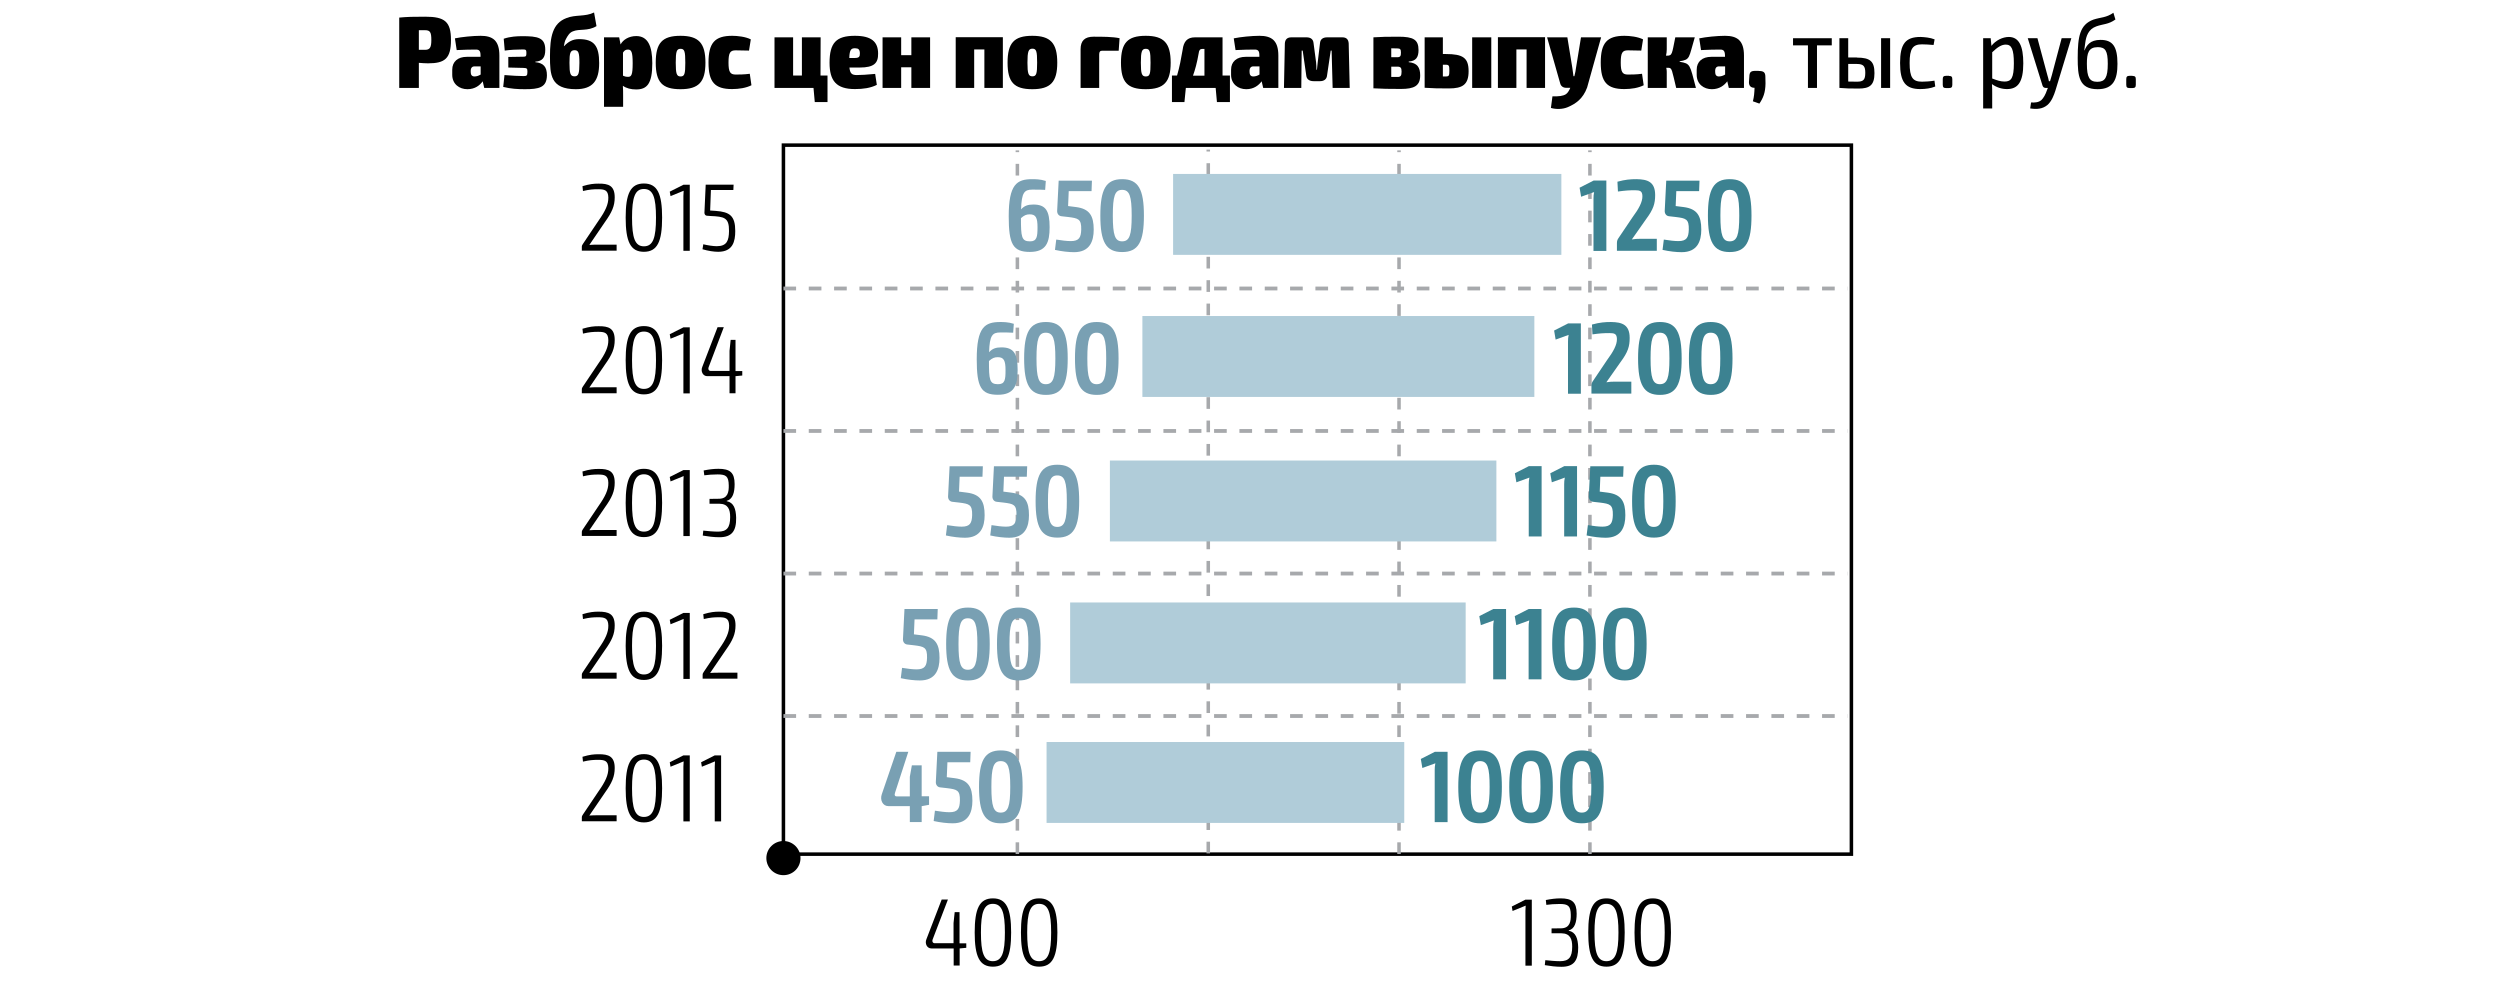 <?xml version="1.0" encoding="utf-8"?>
<!-- Generator: Adobe Illustrator 21.1.0, SVG Export Plug-In . SVG Version: 6.00 Build 0)  -->
<svg version="1.1" id="Слой_1" xmlns="http://www.w3.org/2000/svg" xmlns:xlink="http://www.w3.org/1999/xlink" x="0px" y="0px"
	 viewBox="0 0 196.19 77.54" style="enable-background:new 0 0 196.19 77.54;" xml:space="preserve">
<style type="text/css">
	.st0{fill:#FFFFFF;}
	.st1{fill:none;stroke:#000000;stroke-width:0.277;stroke-miterlimit:10;}
	.st2{fill:none;stroke:#A7A9AC;stroke-width:0.3;stroke-miterlimit:10;stroke-dasharray:0.994,0.994;}
	.st3{fill:none;stroke:#A7A9AC;stroke-width:0.277;stroke-miterlimit:10;stroke-dasharray:0.918,0.918;}
	.st4{fill:#B0CCD9;}
	.st5{fill:#79A0B3;}
	.st6{fill:#3C8291;}
</style>
<g>
	<polygon class="st0" points="0,0 0,77.54 196.19,77.54 196.19,0 0,0 	"/>
	<rect x="61.48" y="11.39" class="st1" width="83.81" height="55.64"/>
	<path class="st2" d="M61.48,45.01h83.51 M61.48,33.82h83.51 M61.48,56.19h83.51 M61.48,22.64h83.51"/>
	<path class="st3" d="M79.84,67.02V11.8 M124.77,67.02V11.8"/>
	<g>
		<path d="M48.24,15.49c0,0.67-0.21,1.16-0.77,1.94l-1.22,1.79c0.22-0.02,0.48-0.02,0.7-0.02h1.44v0.47h-2.73v-0.3
			c0-0.09,0.03-0.15,0.08-0.22l1.23-1.83c0.53-0.75,0.78-1.28,0.77-1.82c-0.01-0.59-0.31-0.65-0.8-0.65c-0.39,0-0.68,0.02-1.19,0.14
			l-0.04-0.38c0.57-0.17,0.89-0.2,1.26-0.2C47.76,14.4,48.24,14.57,48.24,15.49z"/>
		<path d="M51.96,17.08c0,1.87-0.37,2.68-1.43,2.68s-1.43-0.81-1.43-2.68s0.37-2.68,1.43-2.68S51.96,15.21,51.96,17.08z M49.6,17.08
			c0,1.59,0.23,2.25,0.93,2.25c0.72,0,0.95-0.66,0.95-2.25s-0.23-2.25-0.95-2.25C49.83,14.83,49.6,15.49,49.6,17.08z"/>
		<path d="M53.63,19.67v-4.29c0-0.14,0.01-0.28,0.02-0.41l-1.03,0.42l-0.06-0.35l1.07-0.54h0.5v5.18H53.63z"/>
		<path d="M55.79,14.91l-0.06,1.61l0.44,0.03c1.1,0.08,1.53,0.39,1.53,1.58c0,0.82-0.19,1.63-1.34,1.63c-0.34,0-0.79-0.07-1.23-0.2
			l0.06-0.39c0.38,0.09,0.78,0.15,1.06,0.15c0.8,0,0.95-0.45,0.96-1.19c0.01-1.07-0.38-1.13-1.47-1.18l-0.26-0.02
			c-0.11,0-0.2-0.1-0.2-0.23l0.1-2.21h2.19l-0.02,0.42H55.79z"/>
	</g>
	<g>
		<path d="M48.24,26.68c0,0.67-0.21,1.16-0.77,1.94l-1.22,1.79c0.22-0.02,0.48-0.02,0.7-0.02h1.44v0.47h-2.73v-0.3
			c0-0.09,0.03-0.15,0.08-0.22l1.23-1.83c0.53-0.75,0.78-1.28,0.77-1.82c-0.01-0.59-0.31-0.65-0.8-0.65c-0.39,0-0.68,0.02-1.19,0.14
			l-0.04-0.38c0.57-0.17,0.89-0.2,1.26-0.2C47.76,25.59,48.24,25.76,48.24,26.68z"/>
		<path d="M51.96,28.27c0,1.87-0.37,2.68-1.43,2.68s-1.43-0.81-1.43-2.68s0.37-2.68,1.43-2.68S51.96,26.4,51.96,28.27z M49.6,28.27
			c0,1.59,0.23,2.25,0.93,2.25c0.72,0,0.95-0.66,0.95-2.25s-0.23-2.25-0.95-2.25C49.83,26.02,49.6,26.68,49.6,28.27z"/>
		<path d="M53.63,30.86v-4.29c0-0.14,0.01-0.28,0.02-0.41l-1.03,0.42l-0.06-0.35l1.07-0.54h0.5v5.18H53.63z"/>
		<path d="M57.72,29.52v1.34h-0.47v-1.34h-1.75c-0.34,0-0.53-0.38-0.39-0.72l1.2-3.12h0.49l-1.18,3.11
			c-0.08,0.19,0.01,0.32,0.15,0.32h1.48v-1.58l0.09-0.86h0.38v2.45h0.53v0.35L57.72,29.52z"/>
	</g>
	<g>
		<path d="M48.24,37.88c0,0.67-0.21,1.16-0.77,1.94l-1.22,1.79c0.22-0.02,0.48-0.02,0.7-0.02h1.44v0.47h-2.73v-0.3
			c0-0.09,0.03-0.15,0.08-0.22l1.23-1.83c0.53-0.75,0.78-1.28,0.77-1.82c-0.01-0.59-0.31-0.65-0.8-0.65c-0.39,0-0.68,0.02-1.19,0.14
			l-0.04-0.38c0.57-0.17,0.89-0.2,1.26-0.2C47.76,36.79,48.24,36.96,48.24,37.88z"/>
		<path d="M51.96,39.47c0,1.87-0.37,2.68-1.43,2.68s-1.43-0.81-1.43-2.68s0.37-2.68,1.43-2.68S51.96,37.6,51.96,39.47z M49.6,39.47
			c0,1.59,0.23,2.25,0.93,2.25c0.72,0,0.95-0.66,0.95-2.25s-0.23-2.25-0.95-2.25C49.83,37.22,49.6,37.88,49.6,39.47z"/>
		<path d="M53.63,42.06v-4.29c0-0.14,0.01-0.28,0.02-0.41l-1.03,0.42l-0.06-0.35l1.07-0.54h0.5v5.18H53.63z"/>
		<path d="M57.65,37.99c0,0.65-0.14,1.19-0.62,1.31v0.03c0.56,0.11,0.72,0.61,0.74,1.3c0.02,1.04-0.34,1.53-1.31,1.53
			c-0.45,0-0.9-0.06-1.31-0.13l0.04-0.39c0.41,0.04,0.77,0.08,1.16,0.08c0.68,0,0.95-0.3,0.95-1.14c0-0.59-0.15-1.04-0.85-1.05
			h-0.77v-0.38l0.77-0.01c0.68-0.02,0.75-0.56,0.74-1.05c-0.01-0.71-0.21-0.86-0.87-0.86c-0.39,0-0.77,0.03-1.05,0.07l-0.05-0.38
			c0.41-0.08,0.77-0.13,1.16-0.13C57.28,36.79,57.65,37.08,57.65,37.99z"/>
	</g>
	<g>
		<path d="M48.24,49.08c0,0.67-0.21,1.16-0.77,1.94l-1.22,1.79c0.22-0.02,0.48-0.02,0.7-0.02h1.44v0.47h-2.73v-0.3
			c0-0.09,0.03-0.15,0.08-0.22l1.23-1.83c0.53-0.75,0.78-1.28,0.77-1.82c-0.01-0.59-0.31-0.65-0.8-0.65c-0.39,0-0.68,0.02-1.19,0.14
			l-0.04-0.38c0.57-0.17,0.89-0.2,1.26-0.2C47.76,48,48.24,48.17,48.24,49.08z"/>
		<path d="M51.96,50.68c0,1.87-0.37,2.68-1.43,2.68s-1.43-0.81-1.43-2.68S49.48,48,50.54,48S51.96,48.81,51.96,50.68z M49.6,50.68
			c0,1.59,0.23,2.25,0.93,2.25c0.72,0,0.95-0.66,0.95-2.25s-0.23-2.25-0.95-2.25C49.83,48.42,49.6,49.08,49.6,50.68z"/>
		<path d="M53.63,53.27v-4.29c0-0.14,0.01-0.28,0.02-0.41l-1.03,0.42l-0.06-0.35l1.07-0.54h0.5v5.18H53.63z"/>
		<path d="M57.72,49.08c0,0.67-0.21,1.16-0.77,1.94l-1.22,1.79c0.22-0.02,0.48-0.02,0.7-0.02h1.44v0.47h-2.73v-0.3
			c0-0.09,0.03-0.15,0.08-0.22l1.23-1.83c0.53-0.75,0.78-1.28,0.77-1.82c-0.01-0.59-0.31-0.65-0.8-0.65c-0.39,0-0.68,0.02-1.19,0.14
			l-0.04-0.38c0.57-0.17,0.89-0.2,1.26-0.2C57.24,48,57.72,48.17,57.72,49.08z"/>
	</g>
	<g>
		<path d="M48.24,60.27c0,0.67-0.21,1.16-0.77,1.94L46.25,64c0.22-0.02,0.48-0.02,0.7-0.02h1.44v0.47h-2.73v-0.3
			c0-0.09,0.03-0.15,0.08-0.22l1.23-1.83c0.53-0.75,0.78-1.28,0.77-1.82c-0.01-0.59-0.31-0.65-0.8-0.65c-0.39,0-0.68,0.02-1.19,0.14
			l-0.04-0.38c0.57-0.17,0.89-0.2,1.26-0.2C47.76,59.18,48.24,59.36,48.24,60.27z"/>
		<path d="M51.96,61.86c0,1.87-0.37,2.68-1.43,2.68s-1.43-0.81-1.43-2.68s0.37-2.68,1.43-2.68S51.96,59.99,51.96,61.86z M49.6,61.86
			c0,1.59,0.23,2.25,0.93,2.25c0.72,0,0.95-0.66,0.95-2.25s-0.23-2.25-0.95-2.25C49.83,59.61,49.6,60.27,49.6,61.86z"/>
		<path d="M53.63,64.45v-4.29c0-0.14,0.01-0.28,0.02-0.41l-1.03,0.42l-0.06-0.35l1.07-0.54h0.5v5.18H53.63z"/>
		<path d="M56.09,64.45v-4.29c0-0.14,0.01-0.28,0.02-0.41l-1.03,0.42l-0.06-0.35l1.07-0.54h0.5v5.18H56.09z"/>
	</g>
	<g>
		<path d="M75.31,74.43v1.34h-0.47v-1.34h-1.75c-0.34,0-0.53-0.38-0.39-0.72l1.2-3.12h0.49L73.2,73.7
			c-0.08,0.19,0.01,0.32,0.15,0.32h1.48v-1.58l0.09-0.86h0.38v2.45h0.53v0.35L75.31,74.43z"/>
		<path d="M79.35,73.18c0,1.87-0.37,2.68-1.43,2.68s-1.43-0.81-1.43-2.68s0.37-2.68,1.43-2.68S79.35,71.31,79.35,73.18z
			 M76.98,73.18c0,1.59,0.23,2.25,0.93,2.25c0.72,0,0.95-0.66,0.95-2.25s-0.23-2.25-0.95-2.25C77.22,70.93,76.98,71.59,76.98,73.18z
			"/>
		<path d="M82.98,73.18c0,1.87-0.37,2.68-1.43,2.68s-1.43-0.81-1.43-2.68s0.37-2.68,1.43-2.68S82.98,71.31,82.98,73.18z
			 M80.61,73.18c0,1.59,0.23,2.25,0.93,2.25c0.72,0,0.95-0.66,0.95-2.25s-0.23-2.25-0.95-2.25C80.85,70.93,80.61,71.59,80.61,73.18z
			"/>
	</g>
	<g>
		<path d="M119.71,75.77v-4.29c0-0.14,0.01-0.28,0.02-0.41l-1.03,0.42l-0.06-0.35l1.07-0.54h0.5v5.18H119.71z"/>
		<path d="M123.73,71.7c0,0.65-0.14,1.19-0.62,1.31v0.03c0.55,0.11,0.72,0.61,0.74,1.3c0.01,1.04-0.34,1.53-1.31,1.53
			c-0.45,0-0.9-0.06-1.31-0.13l0.04-0.39c0.41,0.04,0.77,0.08,1.16,0.08c0.68,0,0.95-0.3,0.95-1.14c0-0.59-0.15-1.04-0.85-1.05
			h-0.77v-0.38l0.77-0.01c0.68-0.02,0.75-0.56,0.74-1.05c-0.01-0.71-0.21-0.86-0.87-0.86c-0.39,0-0.77,0.03-1.05,0.07l-0.04-0.38
			c0.41-0.08,0.77-0.13,1.16-0.13C123.36,70.5,123.73,70.79,123.73,71.7z"/>
		<path d="M127.5,73.18c0,1.87-0.37,2.68-1.43,2.68s-1.43-0.81-1.43-2.68s0.37-2.68,1.43-2.68S127.5,71.31,127.5,73.18z
			 M125.13,73.18c0,1.59,0.23,2.25,0.93,2.25c0.72,0,0.95-0.66,0.95-2.25s-0.23-2.25-0.95-2.25
			C125.36,70.93,125.13,71.59,125.13,73.18z"/>
		<path d="M131.13,73.18c0,1.87-0.37,2.68-1.43,2.68s-1.43-0.81-1.43-2.68s0.37-2.68,1.43-2.68S131.13,71.31,131.13,73.18z
			 M128.76,73.18c0,1.59,0.23,2.25,0.93,2.25c0.72,0,0.95-0.66,0.95-2.25s-0.23-2.25-0.95-2.25
			C128.99,70.93,128.76,71.59,128.76,73.18z"/>
	</g>
	<path d="M62.82,67.34c0-0.74-0.6-1.34-1.34-1.34c-0.74,0-1.34,0.6-1.34,1.34s0.6,1.34,1.34,1.34
		C62.23,68.68,62.82,68.08,62.82,67.34"/>
	<path class="st3" d="M109.79,67.02V11.8 M94.82,66.97V11.74"/>
	<polygon class="st4" points="89.65,31.15 89.65,24.8 120.41,24.8 120.41,31.15 89.65,31.15 	"/>
	<polygon class="st4" points="87.1,42.49 87.1,36.14 117.43,36.14 117.43,42.49 87.1,42.49 	"/>
	<polygon class="st4" points="83.98,53.63 83.98,47.28 115.02,47.28 115.02,53.63 83.98,53.63 	"/>
	<polygon class="st4" points="82.13,64.58 82.13,58.23 110.2,58.23 110.2,64.58 82.13,64.58 	"/>
	<polygon class="st4" points="92.06,20 92.06,13.65 122.53,13.65 122.53,20 92.06,20 	"/>
	<g>
		<path d="M35.39,3.14c0,1.45-0.47,1.83-1.8,1.83c-0.24,0-0.49-0.02-0.72-0.04V6.9h-1.54V1.38c0.64-0.06,1.08-0.07,2.04-0.07
			C34.92,1.31,35.39,1.71,35.39,3.14z M33.35,3.91c0.38,0,0.5-0.17,0.5-0.77c0-0.62-0.1-0.77-0.5-0.77h-0.48v1.54H33.35z"/>
	</g>
	<g>
		<path d="M39.19,4.36V6.9h-1.19l-0.12-0.52C37.66,6.69,37.28,7,36.68,7c-0.63,0-1.19-0.4-1.19-1.13v-0.4
			c0-0.64,0.45-1.01,1.14-1.01h1.08V4.34C37.71,4,37.61,3.89,37.35,3.89c-0.4,0-0.93,0.01-1.51,0.04l-0.14-0.92
			c0.52-0.11,1.42-0.2,2.02-0.2C38.66,2.81,39.19,3.17,39.19,4.36z M37.72,5.85V5.21h-0.49c-0.18,0-0.29,0.13-0.29,0.31v0.14
			c0,0.22,0.1,0.34,0.29,0.34C37.39,6,37.56,5.95,37.72,5.85z"/>
		<path d="M42.79,3.91c0,0.62-0.23,0.89-0.78,0.93v0.04c0.65,0.06,0.91,0.38,0.91,1.03C42.91,6.87,42.3,7,41.19,7
			c-0.57,0-1.11-0.03-1.7-0.18l0.1-0.93c0.6,0.05,1.13,0.08,1.5,0.08c0.24,0,0.3-0.03,0.3-0.34c0-0.26-0.04-0.29-0.31-0.3L39.89,5.3
			V4.47l1.18-0.02c0.2,0,0.24-0.04,0.24-0.29c0-0.25-0.04-0.28-0.29-0.28c-0.5,0-0.98,0.03-1.41,0.09l-0.08-0.93
			c0.52-0.18,1.08-0.2,1.4-0.2C42.23,2.83,42.79,2.96,42.79,3.91z"/>
		<path d="M46.81,2.05c-0.69,0.42-1.34,0.19-1.85,0.41c-0.26,0.09-0.41,0.35-0.53,0.57c-0.13,0.21-0.13,0.39-0.18,0.59h0.02
			c0.33-0.35,0.68-0.55,1.17-0.55c1.19,0,1.58,0.54,1.58,1.88c0,1.37-0.49,2.05-1.83,2.05c-1.98,0-2.03-1.13-2.03-2.57
			c0-1.54,0.2-2.6,1.29-3.01c0.72-0.29,1.46-0.09,2.17-0.44L46.81,2.05z M44.69,4.93c0,0.86,0.07,1.06,0.4,1.06
			c0.3,0,0.38-0.2,0.38-1.06c0-0.82-0.08-0.99-0.39-0.99C44.75,3.95,44.69,4.17,44.69,4.93z"/>
		<path d="M51.19,4.96c0,1.61-0.41,2.06-1.27,2.06c-0.4,0-0.77-0.09-1.04-0.29c0.01,0.26,0.03,0.53,0.02,0.78v0.87H47.4V2.93h1.19
			l0.11,0.56c0.19-0.37,0.65-0.66,1.23-0.66C50.84,2.83,51.19,3.61,51.19,4.96z M49.65,4.96c0-0.91-0.11-1.07-0.38-1.07
			c-0.2,0-0.29,0.1-0.38,0.24v1.81c0.1,0.05,0.22,0.09,0.4,0.09C49.55,6.03,49.65,5.88,49.65,4.96z"/>
		<path d="M55.36,4.92C55.36,6.44,54.83,7,53.4,7c-1.44,0-1.94-0.56-1.94-2.08c0-1.54,0.5-2.11,1.94-2.11
			C54.83,2.81,55.36,3.38,55.36,4.92z M53.03,4.92C53.03,5.79,53.1,6,53.41,6s0.37-0.2,0.37-1.07c0-0.9-0.06-1.1-0.37-1.1
			S53.03,4.03,53.03,4.92z"/>
		<path d="M58.92,3.09l-0.14,0.88c-0.45-0.01-0.77-0.02-1.05-0.02c-0.44,0-0.56,0.2-0.56,0.96c0,0.74,0.13,0.94,0.56,0.94
			c0.24,0,0.67,0,1.11-0.06l0.13,0.9c-0.41,0.21-0.98,0.3-1.52,0.3c-1.37,0-1.85-0.56-1.85-2.08c0-1.54,0.49-2.1,1.86-2.1
			C57.88,2.81,58.51,2.88,58.92,3.09z"/>
	</g>
	<g>
		<path d="M64.94,8.01h-1l-0.1-1.11h-3.06V2.93h1.46v3h0.69v-3h1.47l-0.01,3h0.55V8.01z"/>
		<path d="M68.68,5.8l0.13,0.86c-0.5,0.25-1.07,0.33-1.72,0.33c-1.46,0-1.99-0.65-1.99-2.06c0-1.57,0.52-2.12,1.99-2.12
			c1.31,0,1.82,0.48,1.82,1.4c0.01,0.74-0.31,1.09-1.45,1.09h-0.8c0.05,0.47,0.19,0.59,0.58,0.59C67.53,5.89,68.06,5.86,68.68,5.8z
			 M66.65,4.55h0.43c0.34,0,0.4-0.11,0.4-0.35c0-0.32-0.13-0.41-0.35-0.41C66.79,3.77,66.67,3.9,66.65,4.55z"/>
		<path d="M72.99,6.9h-1.47V5.28h-0.8V6.9h-1.46V2.93h1.46v1.4h0.8v-1.4h1.47V6.9z"/>
	</g>
	<g>
		<path d="M78.7,6.9h-1.45V3.88h-0.8V6.9H75V2.92h3.7V6.9z"/>
		<path d="M82.97,4.92c0,1.52-0.53,2.08-1.96,2.08c-1.44,0-1.94-0.56-1.94-2.08c0-1.54,0.5-2.11,1.94-2.11
			C82.44,2.81,82.97,3.38,82.97,4.92z M80.63,4.92c0,0.87,0.08,1.07,0.39,1.07s0.37-0.2,0.37-1.07c0-0.9-0.06-1.1-0.37-1.1
			S80.63,4.03,80.63,4.92z"/>
	</g>
	<g>
		<path d="M87.86,3l-0.07,0.98H86.5c-0.17,0-0.24,0.08-0.24,0.3V6.9H84.8V3.87c0-0.68,0.33-0.99,1.02-0.99
			C86.5,2.88,87.33,2.88,87.86,3z"/>
		<path d="M91.87,4.92c0,1.52-0.53,2.08-1.96,2.08c-1.44,0-1.94-0.56-1.94-2.08c0-1.54,0.5-2.11,1.94-2.11
			C91.34,2.81,91.87,3.38,91.87,4.92z M89.53,4.92C89.53,5.79,89.6,6,89.92,6s0.37-0.2,0.37-1.07c0-0.9-0.06-1.1-0.37-1.1
			S89.53,4.03,89.53,4.92z"/>
		<path d="M96.51,8.01H95.5L95.4,6.9h-2.34l-0.11,1.11h-0.98V5.93h0.4c0.2-0.67,0.32-1.34,0.44-2.03c0.08-0.65,0.37-0.97,0.96-0.97
			h2.17v3h0.58V8.01z M94.52,3.84h-0.19c-0.14,0-0.24,0.1-0.26,0.33c-0.13,0.75-0.28,1.3-0.45,1.77h0.9V3.84z"/>
		<path d="M100.32,4.36V6.9h-1.19l-0.12-0.52C98.78,6.69,98.4,7,97.8,7c-0.63,0-1.19-0.4-1.19-1.13v-0.4c0-0.64,0.45-1.01,1.14-1.01
			h1.08V4.34C98.83,4,98.73,3.89,98.47,3.89c-0.4,0-0.93,0.01-1.51,0.04l-0.14-0.92c0.52-0.11,1.42-0.2,2.02-0.2
			C99.78,2.81,100.32,3.17,100.32,4.36z M98.84,5.85V5.21h-0.49c-0.18,0-0.29,0.13-0.29,0.31v0.14c0,0.22,0.1,0.34,0.29,0.34
			C98.51,6,98.68,5.95,98.84,5.85z"/>
		<path d="M105.34,2.93c0.33,0,0.48,0.17,0.5,0.48l0.08,3.49h-1.34l-0.08-2.93h-0.07l-0.29,1.96c-0.03,0.29-0.24,0.44-0.55,0.44
			h-0.51c-0.32,0-0.54-0.15-0.57-0.44l-0.28-1.96h-0.08l-0.03,2.93h-1.36l0.07-3.49c0.02-0.31,0.18-0.48,0.51-0.48h1.19
			c0.31,0,0.52,0.14,0.55,0.44l0.2,1.51c0.03,0.2,0.02,0.38,0.03,0.59h0.04c0.03-0.2,0.03-0.4,0.06-0.59l0.18-1.51
			c0.03-0.3,0.24-0.44,0.56-0.44H105.34z"/>
	</g>
	<g>
		<path d="M110.55,4.88c0.67,0.06,0.9,0.41,0.9,1.04c0,0.82-0.47,1.06-1.51,1.06c-0.96,0-1.52-0.01-2.16-0.05v-4
			c0.57-0.04,1.1-0.05,1.96-0.05c1.18,0,1.58,0.23,1.58,1.05c0,0.57-0.2,0.86-0.77,0.9V4.88z M109.65,3.8l-0.47-0.01v0.7h0.47
			c0.24,0,0.29-0.09,0.29-0.36C109.94,3.86,109.88,3.8,109.65,3.8z M109.67,6.04c0.24,0,0.32-0.08,0.32-0.42
			c0-0.3-0.07-0.39-0.34-0.39h-0.47v0.81H109.67z"/>
		<path d="M113.46,4.24c1.35,0,1.79,0.3,1.79,1.35c0,1.06-0.48,1.35-1.55,1.35c-0.82,0-1.31-0.01-1.86-0.05h-0.04V2.93h1.43v1.31
			H113.46z M113.46,6c0.25,0,0.28-0.06,0.28-0.46c0-0.37-0.02-0.46-0.28-0.46h-0.23V6H113.46z M117.03,6.9h-1.5V2.93h1.5V6.9z"/>
		<path d="M121.25,6.9h-1.45V3.88h-0.8V6.9h-1.45V2.92h3.7V6.9z"/>
		<path d="M124.55,6.87c-0.33,0.89-0.89,1.27-1.52,1.54c-0.4,0.17-0.92,0.18-1.32,0.06l0.12-0.91c0.52,0.01,0.82-0.02,1.06-0.17
			c0.13-0.09,0.26-0.29,0.34-0.5h-0.33c-0.24,0-0.41-0.14-0.46-0.34l-1.03-3.62h1.59l0.39,2.39c0.03,0.22,0.06,0.44,0.09,0.66h0.07
			c0.06-0.22,0.11-0.48,0.13-0.66l0.39-2.39h1.58L124.55,6.87z"/>
	</g>
	<g>
		<path d="M128.94,3.09l-0.14,0.88c-0.45-0.01-0.76-0.02-1.05-0.02c-0.44,0-0.56,0.2-0.56,0.96c0,0.74,0.13,0.94,0.56,0.94
			c0.24,0,0.67,0,1.11-0.06l0.13,0.9c-0.41,0.21-0.97,0.3-1.52,0.3c-1.37,0-1.85-0.56-1.85-2.08c0-1.54,0.49-2.1,1.86-2.1
			C127.89,2.81,128.53,2.88,128.94,3.09z"/>
		<path d="M131.81,4.85c0.86,0.14,0.79,0.2,1.28,2.05h-1.55c-0.34-1.4-0.32-1.56-0.59-1.58h-0.19c0.03,0.11,0.04,0.22,0.04,0.32V6.9
			h-1.49V2.93h1.49v0.94c0,0.16-0.02,0.34-0.06,0.5h0.06c0.45,0,0.4-0.13,0.67-1.44H133c-0.49,1.64-0.34,1.74-1.19,1.88V4.85z"/>
		<path d="M136.86,4.36V6.9h-1.19l-0.12-0.52C135.32,6.69,134.94,7,134.34,7c-0.63,0-1.19-0.4-1.19-1.13v-0.4
			c0-0.64,0.45-1.01,1.14-1.01h1.08V4.34c-0.01-0.34-0.11-0.45-0.37-0.45c-0.39,0-0.93,0.01-1.51,0.04l-0.14-0.92
			c0.52-0.11,1.42-0.2,2.02-0.2C136.32,2.81,136.86,3.17,136.86,4.36z M135.38,5.85V5.21h-0.49c-0.18,0-0.29,0.13-0.29,0.31v0.14
			c0,0.22,0.1,0.34,0.29,0.34C135.05,6,135.22,5.95,135.38,5.85z"/>
		<path d="M138.02,5.57c0.38,0,0.52,0.1,0.52,0.47l0.01,0.51c-0.01,0.72-0.18,1.14-0.48,1.58l-0.51-0.18
			c0.09-0.34,0.12-0.69,0.13-1.06c-0.3,0-0.44-0.16-0.44-0.44l0.03-0.42c0.01-0.37,0.11-0.47,0.49-0.47H138.02z"/>
	</g>
	<g>
		<path d="M142.59,3.56V6.9h-0.71V3.56h-1.17V3h3.04v0.56H142.59z"/>
		<path d="M145.72,4.52c1.05,0,1.38,0.3,1.38,1.22c0,0.95-0.38,1.21-1.25,1.21c-0.69,0-1.03-0.01-1.48-0.05h-0.02V3h0.69v1.51
			H145.72z M145.72,6.41c0.5,0,0.66-0.13,0.66-0.7c0-0.51-0.14-0.69-0.66-0.69h-0.68V6.4L145.72,6.41z M148.33,6.9h-0.71V3h0.71V6.9
			z"/>
		<path d="M151.82,3.09l-0.08,0.44c-0.32-0.03-0.67-0.05-0.91-0.05c-0.72,0-0.97,0.33-0.97,1.46c0,1.14,0.24,1.47,0.97,1.47
			c0.2,0,0.63-0.02,0.98-0.08l0.06,0.46c-0.33,0.14-0.77,0.2-1.17,0.2c-1.16,0-1.59-0.54-1.59-2.05c0-1.5,0.43-2.04,1.6-2.04
			C151.02,2.91,151.48,2.95,151.82,3.09z"/>
		<path d="M152.95,5.96c0.19,0,0.26,0.06,0.26,0.26v0.43c0,0.19-0.07,0.26-0.26,0.26h-0.23c-0.19,0-0.26-0.06-0.26-0.26V6.21
			c0-0.19,0.07-0.26,0.26-0.26H152.95z"/>
	</g>
	<g>
		<path d="M158.78,4.97c0,1.5-0.44,2.02-1.28,2.02c-0.41,0-0.82-0.13-1.18-0.39c0.02,0.26,0.02,0.5,0.02,0.78v1.13h-0.71V3h0.59
			l0.06,0.6c0.33-0.43,0.88-0.7,1.37-0.7C158.45,2.91,158.78,3.62,158.78,4.97z M158.04,4.97c0-1.1-0.18-1.47-0.63-1.47
			c-0.34,0-0.64,0.19-1.07,0.6v2.06c0.37,0.14,0.64,0.24,0.97,0.24C157.84,6.4,158.04,6.12,158.04,4.97z"/>
	</g>
	<g>
		<path d="M161.3,7.11c-0.11,0.34-0.29,0.85-0.64,1.14c-0.37,0.3-0.81,0.34-1.34,0.26l0.07-0.47c0.29,0.02,0.59,0,0.8-0.18
			c0.18-0.16,0.34-0.46,0.45-0.79l0.07-0.17h-0.17c-0.12,0-0.21-0.06-0.25-0.18L159.13,3h0.76l0.78,2.9
			c0.05,0.16,0.09,0.31,0.12,0.47h0.09c0.05-0.16,0.1-0.34,0.14-0.47l0.77-2.9h0.76L161.3,7.11z"/>
		<path d="M166.01,1.53c-0.56,0.4-0.95,0.34-1.5,0.54c-0.62,0.22-0.8,0.76-0.87,1.31c-0.04,0.25-0.06,0.46-0.07,0.57h0.02
			c0.16-0.39,0.43-0.82,1.25-0.82c0.97,0,1.33,0.54,1.33,1.88c0,1.23-0.32,1.99-1.56,1.99c-1.47,0-1.56-1.04-1.56-2.45
			c0-1.69,0.17-2.62,1.23-3.01c0.57-0.19,1.01-0.14,1.57-0.54L166.01,1.53z M163.77,5c0,1.08,0.21,1.42,0.82,1.42
			c0.61,0,0.82-0.33,0.82-1.42c0-1.01-0.19-1.3-0.78-1.3C163.9,3.7,163.77,4.16,163.77,5z"/>
		<path d="M167.35,5.96c0.19,0,0.26,0.06,0.26,0.26v0.43c0,0.19-0.07,0.26-0.26,0.26h-0.23c-0.19,0-0.26-0.06-0.26-0.26V6.21
			c0-0.19,0.07-0.26,0.26-0.26H167.35z"/>
	</g>
	<g>
		<path class="st5" d="M82.37,17.83c0,1.19-0.26,1.94-1.55,1.94c-1.33,0-1.66-0.61-1.66-2.79c0-2.53,0.64-2.92,1.85-2.92
			c0.21,0,0.63,0,1.06,0.14l-0.05,0.7c-0.34-0.02-0.54-0.02-1.01-0.02c-0.62,0-0.84,0.22-0.88,1.55c0.26-0.29,0.54-0.38,0.96-0.38
			C82.07,16.05,82.37,16.54,82.37,17.83z M81.42,17.84c0-0.75-0.13-1.02-0.61-1.02c-0.26,0-0.43,0.07-0.69,0.3
			c0,1.46,0.04,1.82,0.7,1.82C81.37,18.95,81.42,18.58,81.42,17.84z"/>
		<path class="st5" d="M83.87,14.99l-0.05,1.18l0.63,0.08c1.06,0.14,1.38,0.69,1.38,1.77c0,0.9-0.3,1.77-1.54,1.77
			c-0.42,0-0.97-0.06-1.5-0.18l0.1-0.81c0.42,0.07,0.84,0.12,1.14,0.12c0.66,0,0.8-0.29,0.82-0.9c0.02-0.84-0.23-0.89-1.02-0.99
			l-0.53-0.06c-0.2-0.02-0.34-0.18-0.34-0.41l0.12-2.38h2.61l-0.03,0.82H83.87z"/>
		<path class="st5" d="M89.77,16.92c0,2.06-0.43,2.86-1.71,2.86c-1.27,0-1.71-0.8-1.71-2.86c0-2.06,0.44-2.86,1.71-2.86
			C89.34,14.06,89.77,14.86,89.77,16.92z M87.33,16.92c0,1.54,0.17,2.02,0.73,2.02c0.58,0,0.75-0.48,0.75-2.02
			c0-1.54-0.17-2.02-0.75-2.02C87.49,14.9,87.33,15.38,87.33,16.92z"/>
	</g>
	<g>
		<path class="st6" d="M125.05,19.68v-4.07c0-0.18,0.01-0.36,0.05-0.54l-1.02,0.37l-0.12-0.71l1.1-0.56h1v5.52H125.05z"/>
		<path class="st6" d="M129.89,15.31c0,0.66-0.13,1.11-0.72,1.9l-1.11,1.58c0.21-0.04,0.46-0.05,0.67-0.05h1.29v0.94h-3.13v-0.6
			c0-0.17,0.04-0.29,0.14-0.42l1.07-1.59c0.52-0.7,0.8-1.23,0.79-1.68c-0.01-0.41-0.2-0.46-0.59-0.46c-0.44,0-0.75,0.02-1.33,0.1
			l-0.04-0.77c0.62-0.17,1.04-0.2,1.49-0.2C129.31,14.07,129.89,14.28,129.89,15.31z"/>
		<path class="st6" d="M131.55,14.99l-0.05,1.18l0.63,0.08c1.06,0.14,1.38,0.69,1.38,1.77c0,0.9-0.3,1.77-1.54,1.77
			c-0.42,0-0.97-0.06-1.5-0.18l0.1-0.81c0.42,0.07,0.84,0.12,1.14,0.12c0.66,0,0.8-0.29,0.82-0.9c0.02-0.84-0.23-0.89-1.02-0.99
			l-0.53-0.06c-0.2-0.02-0.34-0.18-0.34-0.41l0.12-2.38h2.61l-0.03,0.82H131.55z"/>
		<path class="st6" d="M137.45,16.92c0,2.06-0.43,2.86-1.71,2.86c-1.27,0-1.71-0.8-1.71-2.86c0-2.06,0.44-2.86,1.71-2.86
			C137.02,14.06,137.45,14.86,137.45,16.92z M135.01,16.92c0,1.54,0.17,2.02,0.73,2.02c0.58,0,0.75-0.48,0.75-2.02
			c0-1.54-0.17-2.02-0.75-2.02C135.17,14.9,135.01,15.38,135.01,16.92z"/>
	</g>
	<g>
		<path class="st5" d="M79.86,29.04c0,1.19-0.26,1.94-1.55,1.94c-1.33,0-1.66-0.61-1.66-2.79c0-2.53,0.64-2.92,1.85-2.92
			c0.21,0,0.63,0,1.06,0.14l-0.05,0.7c-0.34-0.02-0.54-0.02-1.01-0.02c-0.62,0-0.84,0.22-0.88,1.55c0.26-0.29,0.54-0.38,0.96-0.38
			C79.56,27.26,79.86,27.75,79.86,29.04z M78.91,29.05c0-0.75-0.13-1.02-0.61-1.02c-0.26,0-0.43,0.07-0.69,0.3
			c0,1.46,0.04,1.82,0.7,1.82C78.87,30.16,78.91,29.79,78.91,29.05z"/>
		<path class="st5" d="M83.79,28.13c0,2.06-0.43,2.86-1.71,2.86c-1.27,0-1.71-0.8-1.71-2.86c0-2.06,0.44-2.86,1.71-2.86
			C83.35,25.27,83.79,26.07,83.79,28.13z M81.34,28.13c0,1.54,0.17,2.02,0.73,2.02c0.58,0,0.75-0.48,0.75-2.02
			c0-1.54-0.17-2.02-0.75-2.02C81.51,26.11,81.34,26.59,81.34,28.13z"/>
		<path class="st5" d="M87.78,28.13c0,2.06-0.43,2.86-1.71,2.86c-1.27,0-1.71-0.8-1.71-2.86c0-2.06,0.44-2.86,1.71-2.86
			C87.35,25.27,87.78,26.07,87.78,28.13z M85.33,28.13c0,1.54,0.17,2.02,0.73,2.02c0.58,0,0.75-0.48,0.75-2.02
			c0-1.54-0.17-2.02-0.75-2.02C85.5,26.11,85.33,26.59,85.33,28.13z"/>
	</g>
	<g>
		<path class="st6" d="M123.05,30.89v-4.07c0-0.18,0.01-0.36,0.05-0.54l-1.02,0.37l-0.12-0.71l1.1-0.56h1v5.52H123.05z"/>
		<path class="st6" d="M127.89,26.52c0,0.66-0.13,1.11-0.72,1.9L126.06,30c0.21-0.04,0.46-0.05,0.67-0.05h1.29v0.94h-3.13v-0.6
			c0-0.17,0.04-0.29,0.14-0.42l1.07-1.59c0.52-0.7,0.8-1.23,0.79-1.68c-0.01-0.41-0.2-0.46-0.59-0.46c-0.44,0-0.75,0.02-1.33,0.1
			l-0.04-0.77c0.62-0.17,1.04-0.2,1.49-0.2C127.31,25.28,127.89,25.49,127.89,26.52z"/>
		<path class="st6" d="M131.97,28.13c0,2.06-0.43,2.86-1.71,2.86c-1.27,0-1.71-0.8-1.71-2.86c0-2.06,0.44-2.86,1.71-2.86
			C131.54,25.27,131.97,26.07,131.97,28.13z M129.53,28.13c0,1.54,0.17,2.02,0.73,2.02c0.58,0,0.75-0.48,0.75-2.02
			c0-1.54-0.17-2.02-0.75-2.02C129.69,26.11,129.53,26.59,129.53,28.13z"/>
		<path class="st6" d="M135.96,28.13c0,2.06-0.43,2.86-1.71,2.86c-1.27,0-1.71-0.8-1.71-2.86c0-2.06,0.44-2.86,1.71-2.86
			C135.53,25.27,135.96,26.07,135.96,28.13z M133.52,28.13c0,1.54,0.17,2.02,0.73,2.02c0.58,0,0.75-0.48,0.75-2.02
			c0-1.54-0.17-2.02-0.75-2.02C133.69,26.11,133.52,26.59,133.52,28.13z"/>
	</g>
	<g>
		<path class="st5" d="M75.31,37.4l-0.05,1.18l0.63,0.08c1.06,0.14,1.38,0.69,1.38,1.77c0,0.9-0.3,1.77-1.54,1.77
			c-0.42,0-0.97-0.06-1.5-0.18l0.1-0.81c0.42,0.07,0.84,0.12,1.14,0.12c0.66,0,0.8-0.29,0.82-0.9c0.02-0.84-0.23-0.89-1.02-0.99
			l-0.53-0.06c-0.2-0.02-0.34-0.18-0.34-0.41l0.12-2.38h2.61l-0.03,0.82H75.31z"/>
		<path class="st5" d="M78.79,37.4l-0.05,1.18l0.63,0.08c1.06,0.14,1.38,0.69,1.38,1.77c0,0.9-0.3,1.77-1.54,1.77
			c-0.42,0-0.97-0.06-1.5-0.18l0.1-0.81c0.42,0.07,0.84,0.12,1.14,0.12c0.66,0,0.8-0.29,0.82-0.9c0.02-0.84-0.23-0.89-1.02-0.99
			l-0.53-0.06c-0.2-0.02-0.34-0.18-0.34-0.41l0.12-2.38h2.61l-0.03,0.82H78.79z"/>
		<path class="st5" d="M84.69,39.33c0,2.06-0.43,2.86-1.71,2.86c-1.27,0-1.71-0.8-1.71-2.86c0-2.06,0.44-2.86,1.71-2.86
			C84.26,36.47,84.69,37.27,84.69,39.33z M82.24,39.33c0,1.54,0.17,2.02,0.73,2.02c0.58,0,0.75-0.48,0.75-2.02
			c0-1.54-0.17-2.02-0.75-2.02C82.41,37.31,82.24,37.79,82.24,39.33z"/>
	</g>
	<g>
		<path class="st6" d="M119.97,42.09v-4.07c0-0.18,0.01-0.36,0.05-0.54l-1.02,0.37l-0.12-0.71l1.1-0.56h1v5.52H119.97z"/>
		<path class="st6" d="M122.75,42.09v-4.07c0-0.18,0.01-0.36,0.05-0.54l-1.02,0.37l-0.12-0.71l1.1-0.56h1v5.52H122.75z"/>
		<path class="st6" d="M125.59,37.4l-0.05,1.18l0.63,0.08c1.06,0.14,1.38,0.69,1.38,1.77c0,0.9-0.3,1.77-1.54,1.77
			c-0.42,0-0.97-0.06-1.5-0.18l0.1-0.81c0.42,0.07,0.84,0.12,1.14,0.12c0.66,0,0.8-0.29,0.82-0.9c0.02-0.84-0.23-0.89-1.02-0.99
			l-0.53-0.06c-0.2-0.02-0.34-0.18-0.34-0.41l0.12-2.38h2.61l-0.03,0.82H125.59z"/>
		<path class="st6" d="M131.5,39.33c0,2.06-0.43,2.86-1.71,2.86c-1.27,0-1.71-0.8-1.71-2.86c0-2.06,0.44-2.86,1.71-2.86
			C131.06,36.47,131.5,37.27,131.5,39.33z M129.05,39.33c0,1.54,0.17,2.02,0.73,2.02c0.58,0,0.75-0.48,0.75-2.02
			c0-1.54-0.17-2.02-0.75-2.02C129.22,37.31,129.05,37.79,129.05,39.33z"/>
	</g>
	<g>
		<path class="st5" d="M71.77,48.6l-0.05,1.18l0.63,0.08c1.06,0.14,1.38,0.69,1.38,1.77c0,0.9-0.3,1.77-1.54,1.77
			c-0.42,0-0.97-0.06-1.5-0.18l0.1-0.81c0.42,0.07,0.84,0.12,1.14,0.12c0.66,0,0.8-0.29,0.82-0.9c0.02-0.84-0.23-0.89-1.02-0.99
			l-0.53-0.06c-0.2-0.02-0.34-0.18-0.34-0.41l0.12-2.38h2.61l-0.03,0.82H71.77z"/>
		<path class="st5" d="M77.67,50.54c0,2.06-0.43,2.86-1.71,2.86c-1.27,0-1.71-0.8-1.71-2.86c0-2.06,0.44-2.86,1.71-2.86
			C77.24,47.68,77.67,48.48,77.67,50.54z M75.22,50.54c0,1.54,0.17,2.02,0.73,2.02c0.58,0,0.75-0.48,0.75-2.02
			c0-1.54-0.17-2.02-0.75-2.02C75.39,48.52,75.22,49,75.22,50.54z"/>
		<path class="st5" d="M81.66,50.54c0,2.06-0.43,2.86-1.71,2.86c-1.27,0-1.71-0.8-1.71-2.86c0-2.06,0.44-2.86,1.71-2.86
			C81.23,47.68,81.66,48.48,81.66,50.54z M79.22,50.54c0,1.54,0.17,2.02,0.73,2.02c0.58,0,0.75-0.48,0.75-2.02
			c0-1.54-0.17-2.02-0.75-2.02C79.38,48.52,79.22,49,79.22,50.54z"/>
	</g>
	<g>
		<path class="st6" d="M117.18,53.3v-4.07c0-0.18,0.01-0.36,0.05-0.54l-1.02,0.37l-0.12-0.71l1.1-0.56h1v5.52H117.18z"/>
		<path class="st6" d="M119.96,53.3v-4.07c0-0.18,0.01-0.36,0.05-0.54l-1.02,0.37l-0.12-0.71l1.1-0.56h1v5.52H119.96z"/>
		<path class="st6" d="M125.23,50.54c0,2.06-0.43,2.86-1.71,2.86c-1.27,0-1.71-0.8-1.71-2.86c0-2.06,0.44-2.86,1.71-2.86
			C124.79,47.68,125.23,48.48,125.23,50.54z M122.78,50.54c0,1.54,0.17,2.02,0.73,2.02c0.58,0,0.75-0.48,0.75-2.02
			c0-1.54-0.17-2.02-0.75-2.02C122.95,48.52,122.78,49,122.78,50.54z"/>
		<path class="st6" d="M129.22,50.54c0,2.06-0.43,2.86-1.71,2.86c-1.27,0-1.71-0.8-1.71-2.86c0-2.06,0.44-2.86,1.71-2.86
			C128.79,47.68,129.22,48.48,129.22,50.54z M126.77,50.54c0,1.54,0.17,2.02,0.73,2.02c0.58,0,0.75-0.48,0.75-2.02
			c0-1.54-0.17-2.02-0.75-2.02C126.94,48.52,126.77,49,126.77,50.54z"/>
	</g>
	<g>
		<path class="st5" d="M72.9,63.16l-0.54,0.1h-0.03v1.25h-0.93v-1.25h-1.69c-0.43,0-0.67-0.47-0.51-0.93l1.14-3.33h0.94l-1.04,3.21
			c-0.07,0.2,0,0.29,0.13,0.29h1.03v-1.54l0.16-0.9h0.77v2.43h0.58V63.16z"/>
		<path class="st5" d="M74.35,59.81l-0.05,1.18l0.63,0.08c1.06,0.14,1.38,0.69,1.38,1.77c0,0.9-0.3,1.77-1.54,1.77
			c-0.42,0-0.97-0.06-1.5-0.18l0.1-0.81c0.42,0.07,0.84,0.12,1.14,0.12c0.66,0,0.8-0.29,0.82-0.9c0.02-0.84-0.23-0.89-1.02-0.99
			l-0.53-0.06c-0.2-0.02-0.34-0.18-0.34-0.41l0.12-2.38h2.61l-0.03,0.82H74.35z"/>
		<path class="st5" d="M80.25,61.75c0,2.06-0.43,2.86-1.71,2.86c-1.27,0-1.71-0.8-1.71-2.86c0-2.06,0.44-2.86,1.71-2.86
			C79.82,58.89,80.25,59.69,80.25,61.75z M77.8,61.75c0,1.54,0.17,2.02,0.73,2.02c0.58,0,0.75-0.48,0.75-2.02
			c0-1.54-0.17-2.02-0.75-2.02C77.97,59.73,77.8,60.21,77.8,61.75z"/>
	</g>
	<g>
		<path class="st6" d="M112.59,64.51v-4.07c0-0.18,0.01-0.36,0.05-0.54l-1.02,0.37l-0.12-0.71l1.1-0.56h1v5.52H112.59z"/>
		<path class="st6" d="M117.86,61.75c0,2.06-0.43,2.86-1.71,2.86c-1.27,0-1.71-0.8-1.71-2.86c0-2.06,0.44-2.86,1.71-2.86
			C117.43,58.89,117.86,59.69,117.86,61.75z M115.42,61.75c0,1.54,0.17,2.02,0.73,2.02c0.58,0,0.75-0.48,0.75-2.02
			c0-1.54-0.17-2.02-0.75-2.02C115.59,59.73,115.42,60.21,115.42,61.75z"/>
		<path class="st6" d="M121.86,61.75c0,2.06-0.43,2.86-1.71,2.86c-1.27,0-1.71-0.8-1.71-2.86c0-2.06,0.44-2.86,1.71-2.86
			C121.42,58.89,121.86,59.69,121.86,61.75z M119.41,61.75c0,1.54,0.17,2.02,0.73,2.02c0.58,0,0.75-0.48,0.75-2.02
			c0-1.54-0.17-2.02-0.75-2.02C119.58,59.73,119.41,60.21,119.41,61.75z"/>
		<path class="st6" d="M125.85,61.75c0,2.06-0.43,2.86-1.71,2.86c-1.27,0-1.71-0.8-1.71-2.86c0-2.06,0.44-2.86,1.71-2.86
			C125.42,58.89,125.85,59.69,125.85,61.75z M123.4,61.75c0,1.54,0.17,2.02,0.73,2.02c0.58,0,0.75-0.48,0.75-2.02
			c0-1.54-0.17-2.02-0.75-2.02C123.57,59.73,123.4,60.21,123.4,61.75z"/>
	</g>
</g>
</svg>
